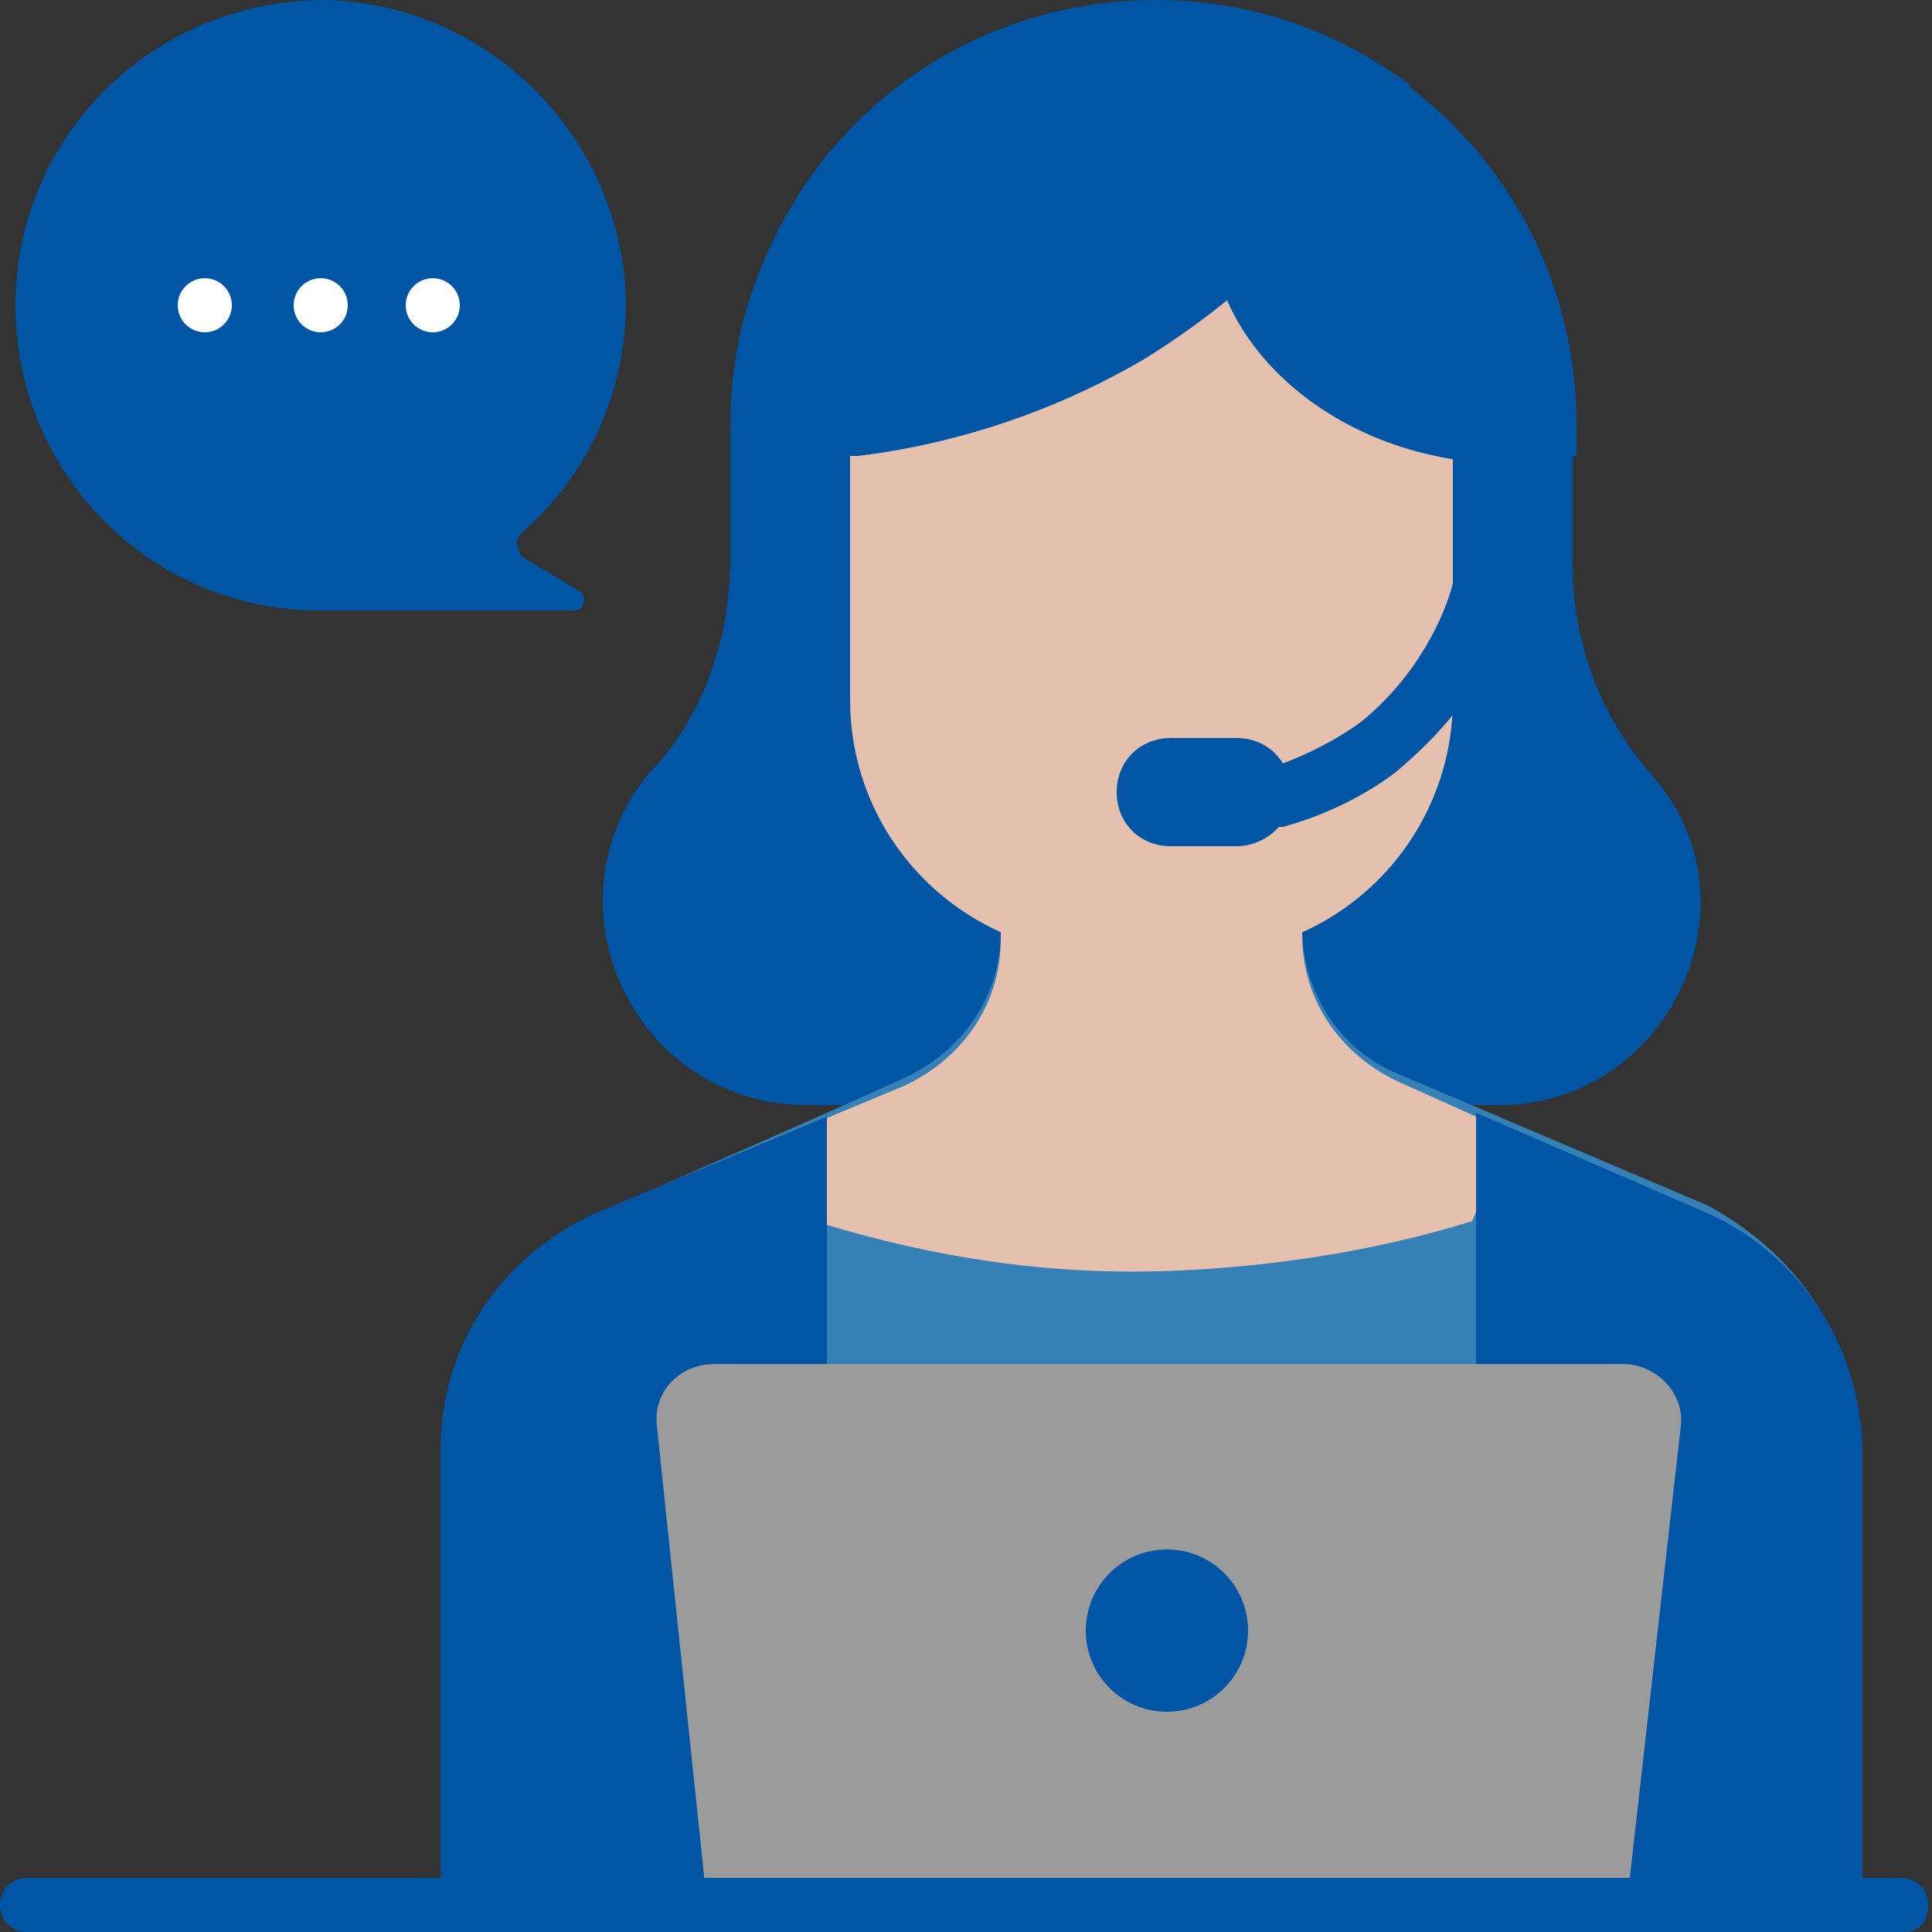 <?xml version="1.0" encoding="utf-8"?>
<!-- Generator: Adobe Illustrator 24.2.1, SVG Export Plug-In . SVG Version: 6.00 Build 0)  -->
<svg version="1.1" id="Capa_1" xmlns="http://www.w3.org/2000/svg" xmlns:xlink="http://www.w3.org/1999/xlink" x="0px" y="0px"
	 width="50px" height="50px" viewBox="0 0 50 50" style="enable-background:new 0 0 50 50;" xml:space="preserve">
<rect x="0" y="0" width="50" height="50" fill="#333333" stroke="none"/>
<style type="text/css">
	.st0{fill:#0056A4;}
	.st1{fill:#3580B7;}
	.st2{fill:#E5C0AE;}
	.st3{fill:#9C9B9B;}
	.st4{fill:#FFFFFF;}
</style>
<path class="st0" d="M0.4,7.9c0-4.4,3.6-7.9,8-7.9c4.3,0.1,7.7,3.6,7.8,7.8c0,2.4-1,4.5-2.7,6c-0.2,0.2-0.1,0.4,0,0.6l1.5,0.9
	c0.2,0.1,0.1,0.5-0.1,0.5H8.1C3.8,15.7,0.4,12.2,0.4,7.9L0.4,7.9z"/>
<path class="st0" d="M38.8,28.6H20.9c-4.5,0-6.9-5.2-4.1-8.6l0.2-0.2c1.3-1.5,1.9-3.4,1.9-5.4v-3.4c0-6,4.9-10.9,10.9-10.9
	s10.9,4.9,10.9,10.9v3.6c0,2,0.7,3.9,2,5.4C45.7,23.3,43.2,28.6,38.8,28.6z"/>
<path class="st1" d="M48.1,37.4v11.8H11.5V37.5c0-2.7,1.6-5,4-6.1l5.9-2.6l2-0.9c1.5-0.7,2.5-2.1,2.5-3.8v-0.8h7.8v0.7
	c0,1.7,1,3.2,2.5,3.8l8,3.4C46.6,32.5,48.1,34.8,48.1,37.4L48.1,37.4z"/>
<path class="st2" d="M21.4,31.7c2,0.6,5,1.3,8.6,1.2c3.4-0.1,6.2-0.7,8.1-1.3l1-2.3L36.2,28c-1.5-0.7-2.5-2.1-2.5-3.8v-0.7h-7.8v0.8
	c0,1.7-1,3.1-2.5,3.8l-2.4,1L21.4,31.7z"/>
<path class="st0" d="M44.2,31.4l-6-2.6l0,0v20.4h10V37.4C48.1,34.8,46.6,32.5,44.2,31.4L44.2,31.4z"/>
<path class="st0" d="M21.4,28.9v20.4h-10V37.5c0-2.7,1.6-5,4-6.1L21.4,28.9z"/>
<path class="st2" d="M37.6,11.7v6.4c0,3.6-2.9,6.6-6.6,6.6h-2.4c-3.6,0-6.6-2.9-6.6-6.6v-6.4c0-2.4,1.9-4.3,4.3-4.3h7
	C35.7,7.5,37.6,9.4,37.6,11.7L37.6,11.7z"/>
<path class="st0" d="M37.6,15.1C37.6,15.1,37.6,15.1,37.6,15.1c-0.2,0.8-0.9,2.4-2.4,3.6c-0.7,0.5-1.5,0.9-2.4,1.2
	c-0.4,0.1-0.6,0.5-0.5,0.9c0.1,0.3,0.4,0.6,0.7,0.6c0.1,0,0.1,0,0.2,0c1.1-0.3,2.1-0.8,2.9-1.4c0.6-0.5,1.1-1,1.5-1.5
	c0-0.1,0-0.1,0-0.2L37.6,15.1L37.6,15.1z"/>
<path class="st0" d="M32,21.9h-1.7c-0.8,0-1.4-0.6-1.4-1.4c0-0.8,0.6-1.4,1.4-1.4H32c0.8,0,1.4,0.6,1.4,1.4
	C33.5,21.2,32.8,21.9,32,21.9z"/>
<path class="st0" d="M31.4,5.8c0.2-2.1,2.2-3.5,4.1-4.2c3.2,1.9,5.3,5.4,5.3,9.4v0.8c-0.2,0-0.4,0.1-0.5,0.1c-1.1,0.2-2,0.1-2.6,0
	C33.7,11.3,31.2,8.3,31.4,5.8z"/>
<path class="st0" d="M29.9,0c2.5,0,4.7,0.8,6.6,2.2c-0.9,1.6-3,4.7-6.9,7.1c-2.9,1.7-5.7,2.3-7.4,2.5h-3.2v-0.8
	C18.9,4.9,23.8,0,29.9,0z"/>
<path class="st3" d="M42.1,49.3H18.3L17,36.9c-0.1-0.9,0.6-1.6,1.5-1.6h23.5c0.9,0,1.6,0.8,1.5,1.6L42.1,49.3z"/>
<path class="st0" d="M49.3,50H0.7C0.3,50,0,49.7,0,49.3s0.3-0.7,0.7-0.7h48.5c0.4,0,0.7,0.3,0.7,0.7S49.7,50,49.3,50z"/>
<circle class="st0" cx="30.2" cy="42.2" r="2.1"/>
<circle class="st4" cx="5.3" cy="7.9" r="0.7"/>
<circle class="st4" cx="8.3" cy="7.9" r="0.7"/>
<circle class="st4" cx="11.2" cy="7.9" r="0.7"/>
</svg>
